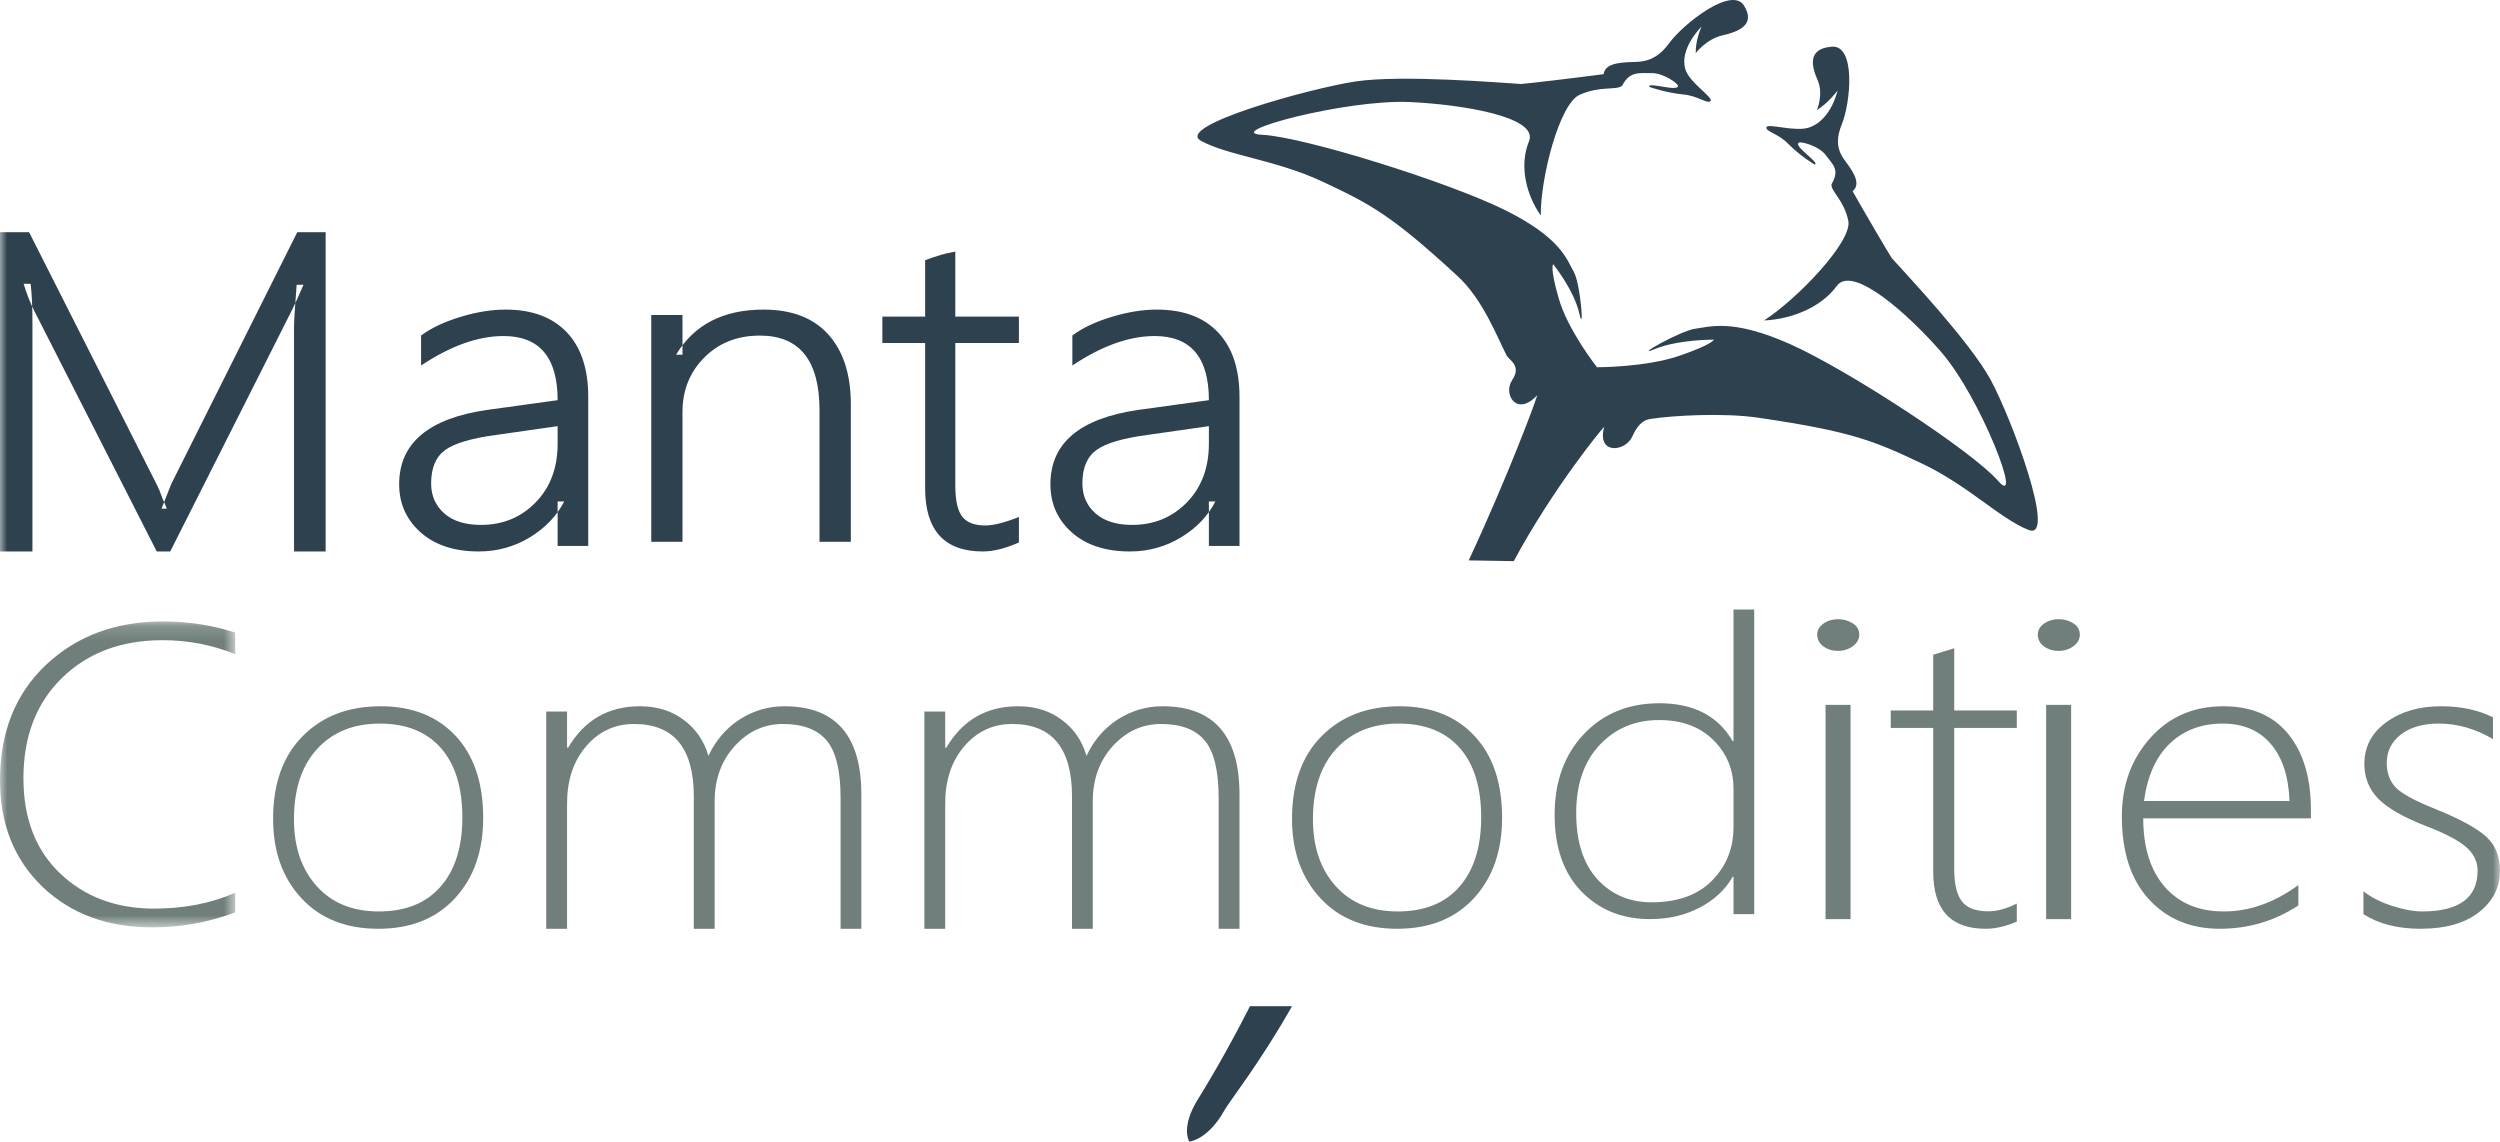 <svg xmlns="http://www.w3.org/2000/svg" xmlns:xlink="http://www.w3.org/1999/xlink" width="173" height="79" viewBox="0 0 173 79">
  <defs>
    <polygon id="commodities-logo-a" points="0 .155 16.277 .155 16.277 21.328 0 21.328"/>
    <polygon id="commodities-logo-c" points="0 79 173 79 173 0 0 0"/>
  </defs>
  <g fill="none" fill-rule="evenodd">
    <path fill="#2E414E" d="M83.102 9.74C84.941 10.764 88.287 11.049 91.548 12.582 94.808 14.116 96.262 14.857 100.878 19.119 102.647 20.743 103.655 23.457 104.277 24.633 104.412 24.888 105.317 25.308 104.649 26.291 103.98 27.273 104.96 28.886 106.375 27.347 106.367 27.522 104.395 32.862 101.635 38.779L104.752 38.831C107.475 33.773 110.874 29.636 111.011 29.536 110.476 31.49 112.473 31.277 112.953 30.206 113.433 29.136 113.923 29.042 114.222 28.99 115.631 28.765 119.232 28.541 121.702 28.91 128.171 29.861 129.674 30.511 132.933 32.046 136.194 33.579 138.408 35.907 140.385 36.675 142.364 37.443 139.191 28.922 137.753 26.281 136.318 23.637 131.792 18.845 130.937 17.89 130.84 17.791 128.998 14.649 128.2 13.231 128.908 12.653 128.023 11.611 127.602 11.017 127.037 10.209 127.108 9.463 127.451 8.605 128.069 7.099 128.438 3.09 126.75 3.23 125.062 3.374 125.35 4.571 125.782 5.551 126.205 6.53 125.73 7.617 125.73 7.617 126.553 7.107 127.159 6.263 127.159 6.263 127.159 6.263 126.728 8.288 125.215 8.817 124.235 9.159 122.364 8.513 122.243 8.799 122.122 9.085 123.045 9.227 123.746 9.953 124.572 10.799 125.562 11.382 125.562 11.382 126.036 11.316 124.035 10.087 124.491 9.866 124.658 9.785 125.88 10.107 126.337 10.73 126.793 11.357 127.358 11.723 126.735 12.757 126.717 13.287 127.612 13.85 127.903 15.284 128.194 16.714 124.339 20.721 122.07 22.176 123.894 22.095 125.988 21.317 127.104 19.79 128.211 18.263 132.153 21.848 134.331 24.358 137.092 27.552 140.064 35.329 138.267 33.274 136.475 31.22 127.867 25.591 123.858 23.805 119.844 22.023 118.294 22.626 117.305 22.748 116.311 22.874 112.885 24.816 114.521 24.152 116.156 23.483 118.594 23.505 118.594 23.505 118.594 23.505 118.57 23.803 116.246 24.609 113.922 25.421 110.514 25.414 110.514 25.414L110.496 25.449 110.51 25.41C110.51 25.41 108.509 22.876 107.87 20.672 107.228 18.468 107.482 18.281 107.482 18.281 107.482 18.281 108.926 20.081 109.288 21.69 109.652 23.295 109.375 19.61 108.9 18.798 108.425 17.988 108.063 16.481 104.145 14.536 100.22 12.589 90.214 9.467 87.348 9.327 84.481 9.191 93.1 6.866 97.54 7.061 101.03 7.218 106.509 8.058 105.807 9.776 105.102 11.495 105.634 13.511 106.623 14.914 106.591 12.374 107.894 7.168 109.329 6.55 110.77 5.927 111.789 6.265 112.243 5.945 112.798 4.878 113.453 5.083 114.275 5.06 115.095 5.039 116.089 5.761 116.114 5.929 116.191 6.401 113.932 5.623 114.144 6.017 114.144 6.017 115.246 6.414 116.471 6.535 117.525 6.632 118.188 7.237 118.372 6.981 118.556 6.726 116.886 5.707 116.621 4.776 116.223 3.391 117.64 1.946 117.745 1.841 117.705 1.937 117.321 2.794 117.344 3.677 117.344 3.677 118.07 2.707 119.186 2.45 120.302 2.197 121.536 1.715 120.674.371 119.817-.968 116.484 1.649 115.506 2.989 114.947 3.745 114.325 4.232 113.279 4.281 112.512 4.318 111.068 4.261 110.97 5.132 109.247 5.363 105.392 5.822 105.256 5.811 103.902 5.731 97.02 5.161 93.839 5.632 90.665 6.104 81.262 8.716 83.102 9.74M86.5 69.627C84.761 73.048 83.255 75.497 82.941 75.993 81.652 78.024 82.303 79 82.303 79 82.303 79 83.599 78.886 84.751 76.798 85.057 76.244 87.258 73.447 89.408 69.627L86.5 69.627z"/>
    <g transform="translate(0 42.847)">
      <mask id="commodities-logo-b" fill="#fff">
        <use xlink:href="#commodities-logo-a"/>
      </mask>
      <path fill="#707F7B" d="M16.277,20.291 C14.435,20.981 12.518,21.328 10.526,21.328 C7.42,21.328 4.885,20.384 2.927,18.507 C0.976,16.624 -6.96603641e-05,14.175 -6.96603641e-05,11.149 C-6.96603641e-05,7.83 1.058,5.17 3.181,3.163 C5.305,1.162 7.998,0.155 11.274,0.155 C13.012,0.155 14.682,0.416 16.277,0.926 L16.277,2.423 C14.682,1.777 13.006,1.454 11.247,1.454 C8.396,1.454 6.074,2.324 4.294,4.064 C2.508,5.804 1.622,8.116 1.622,11.006 C1.622,13.796 2.474,15.996 4.177,17.612 C5.881,19.222 8.046,20.029 10.664,20.029 C12.745,20.029 14.614,19.663 16.277,18.93 L16.277,20.291 Z" mask="url(#commodities-logo-b)"/>
    </g>
    <path fill="#707F7B" d="M26.288 50.072C24.475 50.072 23.026 50.652 21.953 51.82 20.881 52.988 20.342 54.611 20.342 56.691 20.342 58.614 20.868 60.156 21.921 61.324 22.967 62.491 24.404 63.072 26.216 63.072 28.069 63.072 29.492 62.497 30.493 61.348 31.494 60.206 31.995 58.608 31.995 56.572 31.995 54.48 31.494 52.876 30.499 51.751 29.505 50.634 28.101 50.072 26.288 50.072M26.178 64.271C23.936 64.271 22.161 63.565 20.855 62.154 19.549 60.743 18.899 58.913 18.899 56.666 18.899 54.224 19.581 52.314 20.946 50.94 22.311 49.56 24.111 48.873 26.34 48.873 28.524 48.873 30.259 49.56 31.533 50.927 32.8 52.288 33.437 54.181 33.437 56.597 33.437 58.882 32.794 60.73 31.494 62.148 30.2 63.559 28.427 64.271 26.178 64.271M58.168 64.271L58.168 55.227C58.168 53.335 57.846 52.005 57.206 51.244 56.56 50.478 55.55 50.1 54.169 50.1 52.89 50.1 51.777 50.605 50.849 51.621 49.922 52.638 49.454 53.916 49.454 55.457L49.454 64.271 48.011 64.271 48.011 55.118C48.011 51.775 46.636 50.1 43.874 50.1 42.554 50.1 41.447 50.612 40.568 51.634 39.682 52.663 39.241 53.986 39.241 55.61L39.241 64.271 37.798 64.271 37.798 49.237 39.241 49.237 39.241 51.737 39.317 51.737C40.437 49.832 42.094 48.873 44.279 48.873 45.461 48.873 46.478 49.186 47.316 49.819 48.162 50.446 48.725 51.277 49.022 52.306 49.53 51.225 50.258 50.382 51.2 49.774 52.148 49.174 53.172 48.873 54.279 48.873 57.832 48.873 59.605 50.905 59.605 54.977L59.605 64.271 58.168 64.271zM84.33 64.271L84.33 55.227C84.33 53.335 84.008 52.005 83.369 51.244 82.73 50.478 81.713 50.1 80.339 50.1 79.054 50.1 77.947 50.605 77.013 51.621 76.086 52.638 75.619 53.916 75.619 55.457L75.619 64.271 74.183 64.271 74.183 55.118C74.183 51.775 72.802 50.1 70.046 50.1 68.72 50.1 67.614 50.612 66.735 51.634 65.849 52.663 65.408 53.986 65.408 55.61L65.408 64.271 63.966 64.271 63.966 49.237 65.408 49.237 65.408 51.737 65.484 51.737C66.611 49.832 68.26 48.873 70.445 48.873 71.627 48.873 72.644 49.186 73.482 49.819 74.327 50.446 74.89 51.277 75.186 52.306 75.695 51.225 76.422 50.382 77.364 49.774 78.312 49.174 79.336 48.873 80.442 48.873 83.994 48.873 85.773 50.905 85.773 54.977L85.773 64.271 84.33 64.271zM96.794 50.072C94.981 50.072 93.539 50.652 92.467 51.82 91.395 52.988 90.856 54.611 90.856 56.691 90.856 58.614 91.382 60.156 92.434 61.324 93.48 62.491 94.916 63.072 96.729 63.072 98.58 63.072 100.003 62.497 101.003 61.348 101.996 60.206 102.497 58.608 102.497 56.572 102.497 54.48 102.003 52.876 101.009 51.751 100.016 50.634 98.612 50.072 96.794 50.072M96.683 64.271C94.442 64.271 92.674 63.565 91.369 62.154 90.064 60.743 89.408 58.913 89.408 56.666 89.408 54.224 90.089 52.314 91.46 50.94 92.824 49.56 94.624 48.873 96.852 48.873 99.034 48.873 100.762 49.56 102.036 50.927 103.31 52.288 103.945 54.181 103.945 56.597 103.945 58.882 103.297 60.73 102.003 62.148 100.704 63.559 98.937 64.271 96.683 64.271M119.958 54.583C119.958 53.263 119.496 52.136 118.566 51.215 117.635 50.288 116.383 49.828 114.81 49.828 113.15 49.828 111.777 50.403 110.699 51.549 109.615 52.699 109.073 54.274 109.073 56.272 109.073 58.241 109.561 59.761 110.531 60.834 111.509 61.906 112.761 62.439 114.294 62.439 116.095 62.439 117.494 61.936 118.479 60.93 119.469 59.925 119.958 58.696 119.958 57.242L119.958 54.583zM119.958 63.257L119.958 60.67 119.905 60.67C119.389 61.567 118.626 62.281 117.615 62.808 116.605 63.335 115.459 63.602 114.194 63.602 112.246 63.602 110.659 62.959 109.427 61.681 108.195 60.403 107.58 58.635 107.58 56.376 107.58 54.086 108.256 52.227 109.601 50.803 110.947 49.38 112.688 48.665 114.837 48.665 117.201 48.665 118.894 49.544 119.905 51.294L119.958 51.294 119.958 42.178 121.391 42.178 121.391 63.257 119.958 63.257z"/>
    <mask id="commodities-logo-d" fill="#fff">
      <use xlink:href="#commodities-logo-c"/>
    </mask>
    <path fill="#707F7B" d="M126.328 63.602L128.058 63.602 128.058 48.778 126.328 48.778 126.328 63.602zM127.185 45.041C126.798 45.041 126.468 44.94 126.18 44.732 125.892 44.518 125.752 44.247 125.752 43.919 125.752 43.603 125.9 43.352 126.188 43.15 126.477 42.948 126.815 42.847 127.185 42.847 127.572 42.847 127.91 42.942 128.215 43.138 128.511 43.327 128.66 43.591 128.66 43.919 128.66 44.234 128.511 44.499 128.224 44.713 127.926 44.933 127.58 45.041 127.185 45.041zM139.563 63.774C138.793 64.108 138.073 64.271 137.402 64.271 134.983 64.271 133.778 62.956 133.778 60.33L133.778 50.371 130.84 50.371 130.84 49.162 133.778 49.162 133.778 45.309C134 45.234 134.242 45.158 134.499 45.083 134.748 45.013 134.997 44.938 135.233 44.856L135.233 49.162 139.563 49.162 139.563 50.371 135.233 50.371 135.233 60.154C135.233 61.174 135.406 61.916 135.766 62.376 136.12 62.836 136.729 63.062 137.588 63.062 138.191 63.062 138.849 62.886 139.563 62.527L139.563 63.774zM141.593 63.602L143.323 63.602 143.323 48.778 141.593 48.778 141.593 63.602zM142.449 45.041C142.063 45.041 141.733 44.94 141.444 44.732 141.157 44.518 141.017 44.247 141.017 43.919 141.017 43.603 141.165 43.352 141.453 43.15 141.742 42.948 142.079 42.847 142.449 42.847 142.837 42.847 143.175 42.942 143.48 43.138 143.777 43.327 143.924 43.591 143.924 43.919 143.924 44.234 143.777 44.499 143.488 44.713 143.192 44.933 142.845 45.041 142.449 45.041zM158.435 55.429C158.369 53.724 157.938 52.407 157.134 51.476 156.331 50.54 155.223 50.072 153.809 50.072 152.335 50.072 151.114 50.534 150.151 51.452 149.189 52.376 148.598 53.7 148.366 55.429L158.435 55.429zM148.312 56.628C148.312 58.645 148.81 60.225 149.799 61.368 150.795 62.504 152.156 63.072 153.895 63.072 155.654 63.072 157.374 62.467 159.046 61.249L159.046 62.654C157.42 63.728 155.608 64.271 153.61 64.271 151.592 64.271 149.952 63.591 148.704 62.229 147.457 60.875 146.832 58.964 146.832 56.491 146.832 54.349 147.483 52.544 148.791 51.077 150.091 49.61 151.784 48.873 153.862 48.873 155.807 48.873 157.307 49.516 158.349 50.796 159.392 52.082 159.916 53.831 159.916 56.041L159.916 56.628 148.312 56.628zM163.55 63.259L163.55 61.68C164.106 62.11 164.773 62.448 165.565 62.697 166.351 62.947 167.031 63.072 167.608 63.072 170.165 63.072 171.45 62.129 171.45 60.25 171.45 59.594 171.166 59.039 170.61 58.576 170.047 58.114 169.13 57.64 167.858 57.153 166.301 56.547 165.204 55.91 164.565 55.261 163.932 54.605 163.613 53.805 163.613 52.869 163.613 51.676 164.12 50.708 165.135 49.978 166.148 49.241 167.407 48.873 168.907 48.873 170.304 48.873 171.506 49.129 172.514 49.641L172.514 51.146C171.304 50.428 170.047 50.071 168.748 50.071 167.677 50.071 166.809 50.321 166.148 50.821 165.496 51.327 165.163 51.983 165.163 52.788 165.163 53.487 165.371 54.055 165.781 54.487 166.198 54.923 167.115 55.423 168.532 55.985 170.241 56.678 171.409 57.315 172.048 57.902 172.68 58.483 173 59.263 173 60.25 173 61.405 172.514 62.366 171.541 63.128 170.568 63.89 169.228 64.271 167.504 64.271 165.927 64.271 164.606 63.934 163.55 63.259" mask="url(#commodities-logo-d)"/>
    <path fill="#2E414E" d="M20.347 38.161L20.347 22.586C20.347 22.206 20.412 21.247 20.528 19.707L20.999 19.707C20.702 20.413 20.441 20.98 20.224 21.419L11.781 38.161 10.847 38.161 2.368 21.506C2.093 20.96 1.847 20.34 1.636 19.64L2.121 19.64C2.209 20.433 2.244 21.3 2.244 22.226L2.244 38.161 0 38.161 0 16.068 2.013 16.068 10.869 33.576C10.927 33.689 10.977 33.802 11.028 33.922 11.114 34.163 11.201 34.389 11.289 34.602 11.382 34.795 11.47 34.995 11.542 35.202L11.18 35.202 11.289 34.915C11.303 34.862 11.492 34.389 11.853 33.489L20.572 16.068 22.534 16.068 22.534 38.161 20.347 38.161zM34.337 30.097C32.639 30.323 31.461 30.671 30.81 31.139 30.16 31.607 29.834 32.382 29.834 33.457 29.834 34.299 30.138 34.988 30.738 35.522 31.338 36.056 32.191 36.323 33.282 36.323 34.786 36.323 36.051 35.809 37.063 34.767 38.082 33.731 38.588 32.375 38.588 30.698L38.588 29.489 34.337 30.097zM38.588 37.78L38.588 34.7 39.043 34.7C38.537 35.689 37.749 36.518 36.687 37.173 35.617 37.827 34.424 38.161 33.123 38.161 31.439 38.161 30.102 37.72 29.111 36.845 28.121 35.963 27.622 34.853 27.622 33.511 27.622 30.665 29.654 28.954 33.709 28.366L38.588 27.692C38.588 24.738 37.337 23.254 34.843 23.254 33.08 23.254 31.178 23.936 29.14 25.292L29.14 23.215C29.856 22.687 30.767 22.259 31.873 21.926 32.978 21.591 34.02 21.424 34.988 21.424 36.81 21.424 38.219 21.945 39.216 22.988 40.207 24.03 40.706 25.52 40.706 27.457L40.706 37.78 38.588 37.78zM56.71 37.492L56.71 28.388C56.71 24.949 55.333 23.223 52.587 23.223 51.025 23.223 49.745 23.728 48.738 24.739 47.731 25.749 47.228 27.01 47.228 28.512L47.228 37.492 45.067 37.492 45.067 21.798 47.228 21.798 47.228 24.548 46.784 24.548C48.027 22.468 50.048 21.424 52.839 21.424 54.793 21.424 56.295 22.001 57.324 23.15 58.361 24.306 58.878 25.913 58.878 27.988L58.878 37.492 56.71 37.492zM70.508 37.541C69.567 37.954 68.733 38.161 68.005 38.161 65.352 38.161 64.019 36.702 64.019 33.783L64.019 23.736 61.059 23.736 61.059 21.911 64.019 21.911 64.019 18.006C64.397 17.866 64.71 17.76 64.96 17.687 65.253 17.587 65.638 17.494 66.108 17.407L66.108 21.911 70.508 21.911 70.508 23.736 66.108 23.736 66.108 33.604C66.108 34.616 66.265 35.329 66.579 35.743 66.892 36.155 67.427 36.362 68.19 36.362 68.747 36.362 69.517 36.168 70.508 35.775L70.508 37.541zM79.405 30.097C77.699 30.323 76.521 30.671 75.877 31.139 75.227 31.607 74.901 32.382 74.901 33.457 74.901 34.299 75.205 34.988 75.805 35.522 76.405 36.056 77.25 36.323 78.342 36.323 79.853 36.323 81.11 35.809 82.13 34.767 83.141 33.731 83.655 32.375 83.655 30.698L83.655 29.489 79.405 30.097zM83.655 37.78L83.655 34.7 84.103 34.7C83.604 35.689 82.817 36.518 81.747 37.173 80.677 37.827 79.491 38.161 78.183 38.161 76.499 38.161 75.161 37.72 74.171 36.845 73.181 35.963 72.689 34.853 72.689 33.511 72.689 30.665 74.713 28.954 78.768 28.366L83.655 27.692C83.655 24.738 82.404 23.254 79.903 23.254 78.14 23.254 76.239 23.936 74.207 25.292L74.207 23.215C74.916 22.687 75.827 22.259 76.932 21.926 78.045 21.591 79.079 21.424 80.048 21.424 81.877 21.424 83.287 21.945 84.277 22.988 85.274 24.03 85.773 25.52 85.773 27.457L85.773 37.78 83.655 37.78z" mask="url(#commodities-logo-d)"/>
  </g>
</svg>
